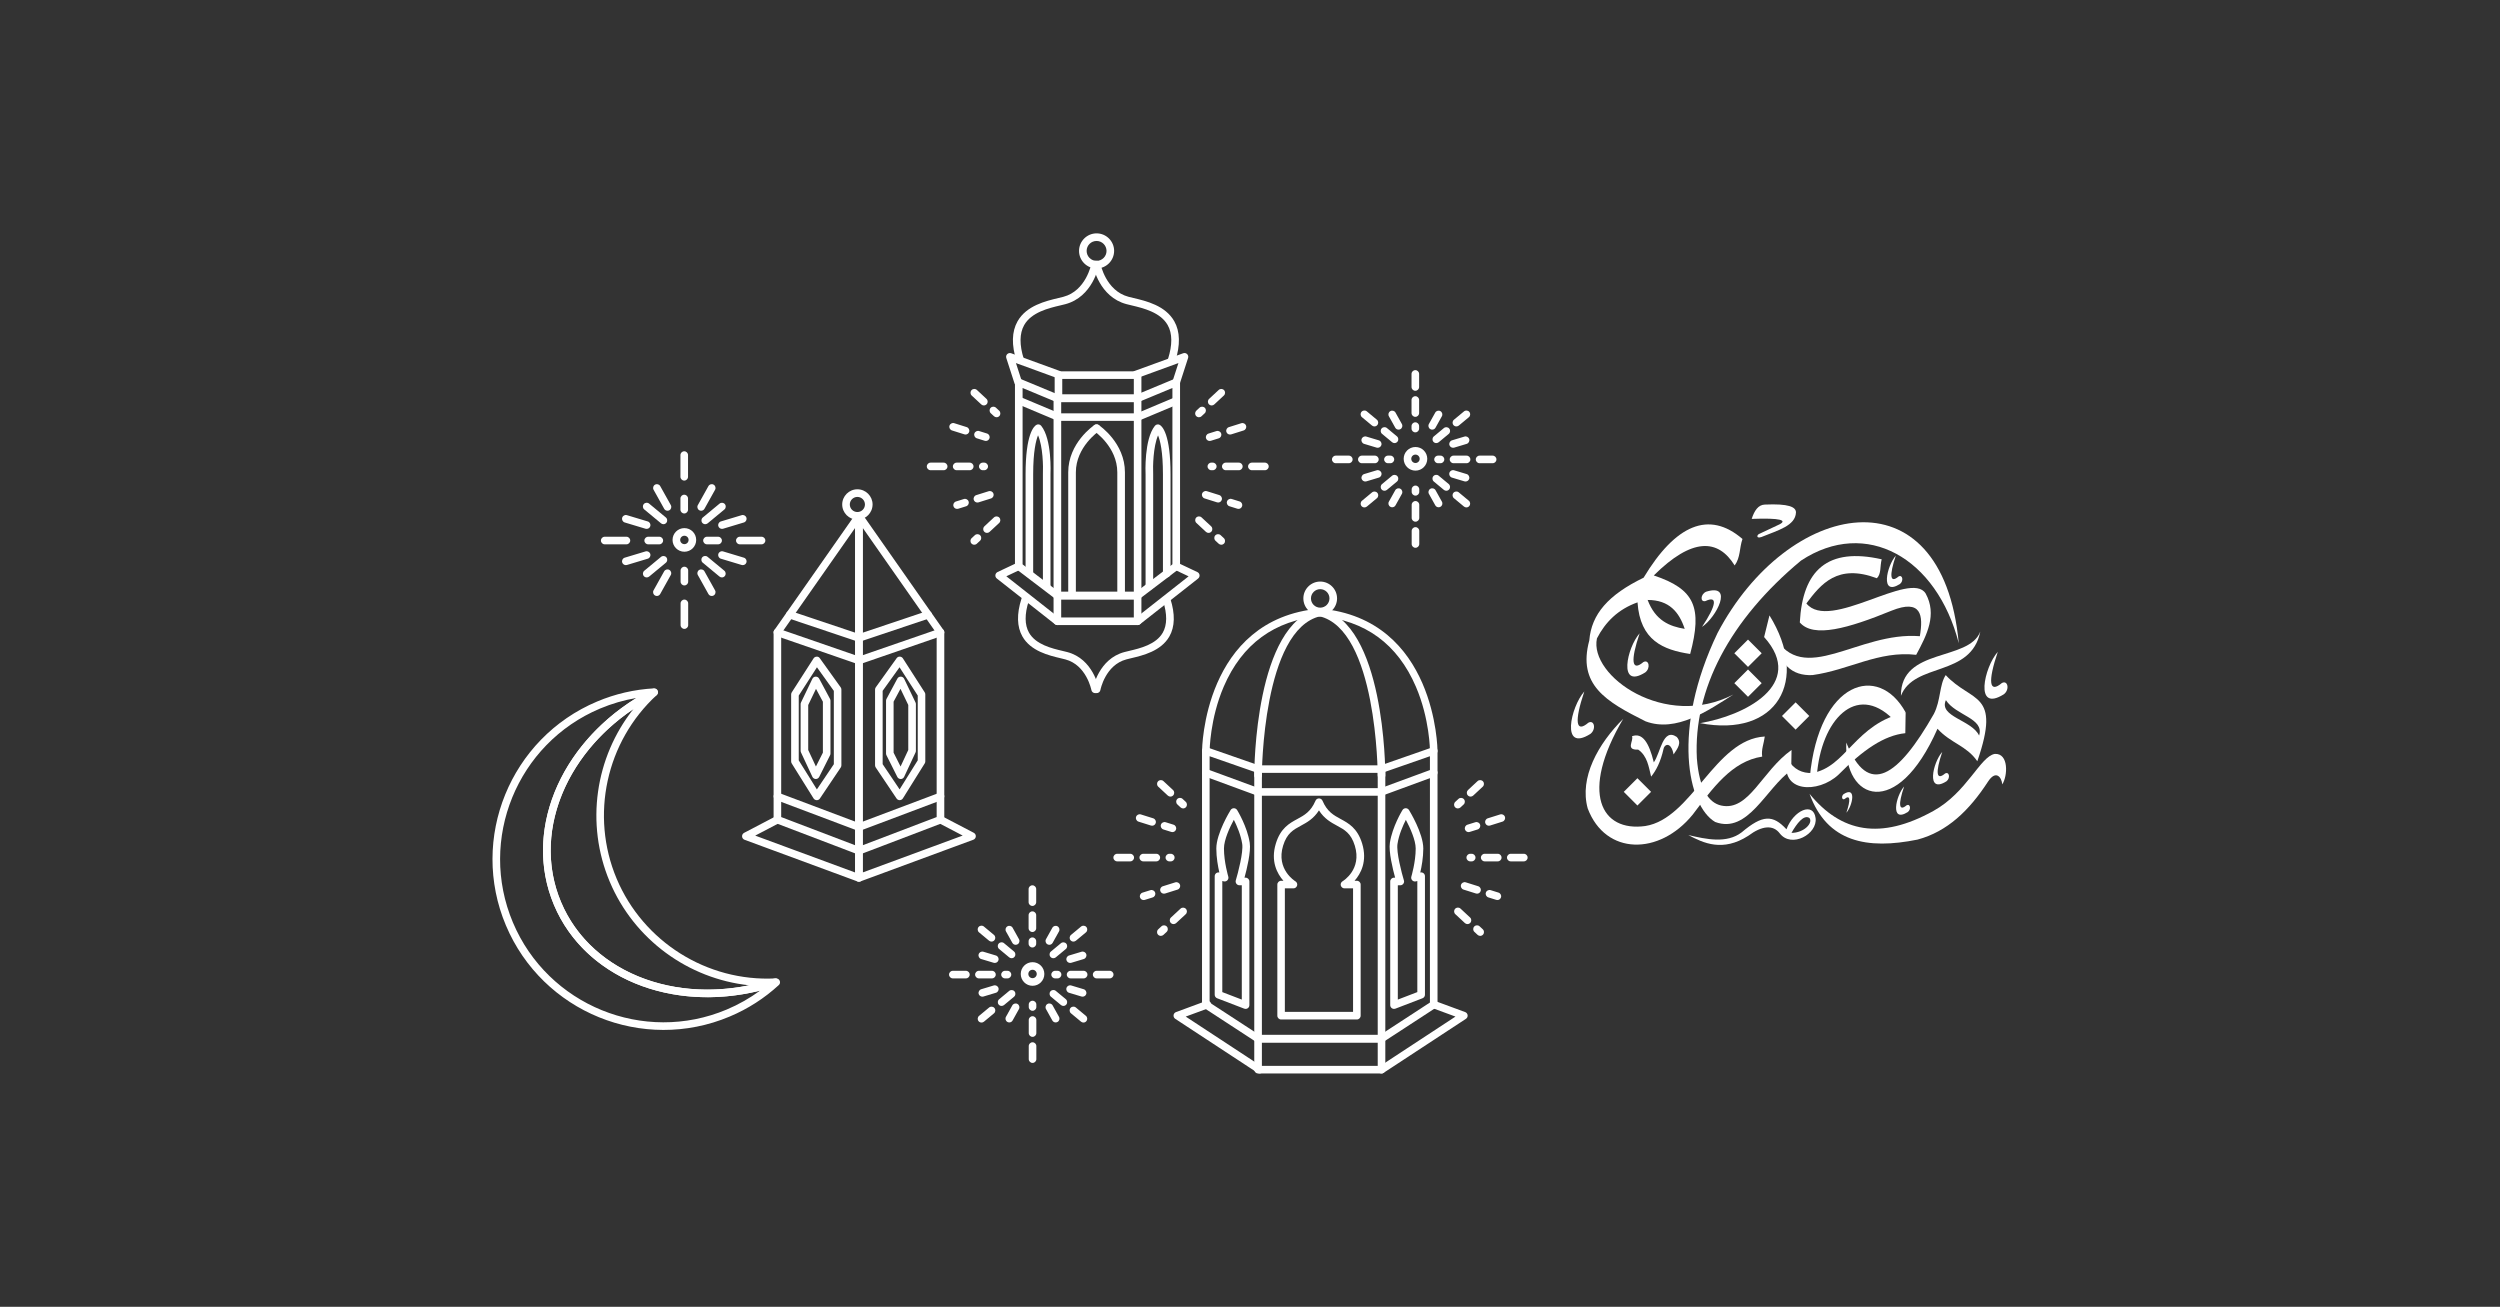 <?xml version="1.0" encoding="utf-8"?>
<!-- Generator: Adobe Illustrator 28.0.0, SVG Export Plug-In . SVG Version: 6.00 Build 0)  -->
<svg version="1.1" id="Layer_1" xmlns="http://www.w3.org/2000/svg" xmlns:xlink="http://www.w3.org/1999/xlink" x="0px" y="0px"
	 viewBox="0 0 678.13 354.48" style="enable-background:new 0 0 678.13 354.48;" xml:space="preserve">
<rect x="0" y="0" width="678.13" height="354.48" fill="#333333" stroke="none"/>
<style type="text/css">
	.st0{display:none;fill:#51B748;}
	.st1{fill-rule:evenodd;clip-rule:evenodd;fill:#FFFFFF;}
	.st2{fill:#FFFFFF;}
</style>
<rect x="382.63" y="-490.64" class="st0" width="342.72" height="472.47"/>
<g>
	<g>
		<g>
			<path class="st1" d="M543.12,212.76c1.49-2.28,1.8-8.49-2.04-8.26c-3.98,0.72-7.49,10.42-16.66,15.48
				c-14.34,7.93-25.01,5.84-33.58-4.66c4.75,13.14,15.6,15.2,29.3,12.42c8.07-2.16,14-7.87,19.09-15.69
				C541.35,208.77,542.94,210.75,543.12,212.76L543.12,212.76z"/>
		</g>
		<g>
			<path class="st1" d="M527.78,183.12c7.03,7.61,15.14,4.35,8.57,23.37c-2.92-4.26-7.22-4.87-10.8-8.82
				c-11.02,25.02-25.43,19.34-24.74,3.75c5.9,15,14.07,9.27,23.76-7.77C526.45,190.01,526.05,185.69,527.78,183.12L527.78,183.12z
				 M527.83,189.91c2.64,4.17,10.51,4.91,9,9.61C534.92,195.3,525.78,194.43,527.83,189.91L527.83,189.91z"/>
		</g>
		<g>
			<path class="st1" d="M516.82,198.88c0.03-1.88,0.06-3.76,0.09-5.64c-13.84,3.03-16.01,14.92-25.43,16.45
				c-2.54,0.04-4.89-0.83-6.67-3.89c-2.16,9.26,8.36,9.54,13.91,4.31C505.42,203.32,511.12,199.47,516.82,198.88L516.82,198.88z"/>
		</g>
		<g>
			<path class="st1" d="M516.91,193.24c-7.36-13.43-23.51-8.59-25.99,17.53c0.75,0.02,1.13-0.3,1.89-0.28
				c1.14-15.26,10.68-25.28,20.57-15.52C514.67,194.34,515.62,193.87,516.91,193.24L516.91,193.24z"/>
		</g>
		<g>
			<path class="st1" d="M485.96,203.43c-0.03,1.83-0.06,3.67-0.09,5.5c-6.84,4.83-11.69,17.38-20.63,14.03
				c-7.43-4.34-11.92-25.09,0.65-51.26c18.93-36,60.98-44.91,65.43,2.78c-5.96-23.22-25.13-34.07-42.79-22.42
				c-19.39,16.13-29.21,35-28.25,53.65c0.64,8.24,3.17,12.03,6.59,12.79C474.44,220.16,477.88,209.14,485.96,203.43L485.96,203.43z"
				/>
		</g>
		<g>
			<path class="st1" d="M509.11,156.85c1.22-1.23,0.8-3.17,1.3-5.14c-14.68-3.31-21.45,2.92-22.21,17.13
				c3.7,4.32,13.21,1.58,24.87-3.19c8.13-3.26,8.66,1.22,7.69,6.92c-16.81-1.35-31.62,13.91-39.53-0.12
				c1.25,7.83,4.83,10.91,10.39,10.67c9.91-1.35,17.91-6.67,28.15-5.5c2.95-5.46,5.7-10.93,2.56-16.64
				c-4.07-6.46-26.1,10.48-32.35,2.7C493.93,158.43,498.4,152.84,509.11,156.85L509.11,156.85z"/>
		</g>
		<g>
			<path class="st1" d="M479.97,166.93c-0.48,1.96-0.96,3.92-1.45,5.87c11.57,12.89-5.51,21.42-17.39,23.35
				C482.08,200.17,490.89,184.56,479.97,166.93L479.97,166.93z"/>
		</g>
		<g>
			<path class="st1" d="M537.16,171.31c-2.52,12.51-17.93,8.23-21.53,17.43C515.53,175.56,534.08,179.5,537.16,171.31L537.16,171.31
				z"/>
		</g>
		<g>
			<path class="st1" d="M470.53,153.38c1.62-2.23,1.24-4.66,2.12-7.18c-9.08-7.84-18.18-3.85-26.82,10.5
				c-9.58,4.65-14.15,9.88-14.73,17.01c-3.27,12.08,4.57,16.61,15.26,21.95c8.34,3.14,17.07-2.96,23.83-7.28
				c-18.49,9.62-39.17-5.02-37.02-15.21c2.3-4.46,5.75-7.91,11.01-9.78c0.7,10.36,6.98,12.89,14.28,14
				c3.37-12.66,1.24-17.59-9.87-21.3C459,145.77,466.03,146.11,470.53,153.38L470.53,153.38z M446.92,162.74
				c5.87,0,8.55,3.3,10.06,7.84C452.85,169.9,449.06,168.36,446.92,162.74L446.92,162.74z"/>
		</g>
		<g>
			<path class="st1" d="M478.7,199.78c-0.23,1.82-1,3.59-0.7,5.45c-8.26,1.26-13.48,8.63-18.83,15.71
				c-9.07,11.17-23.68,11.12-28.5-1.65c-2.31-8.32,2.8-17.53,9.63-24.31c-11.86,20.09-5.99,30.74,5.98,29.08
				C459,222.06,465.13,200.53,478.7,199.78L478.7,199.78z"/>
		</g>
		<g>
			<polygon class="st1" points="487.06,190.51 490.77,194.21 487.06,197.92 483.36,194.21 487.06,190.51 			"/>
		</g>
		<g>
			<polygon class="st1" points="474.15,181.6 477.86,185.31 474.15,189.01 470.44,185.31 474.15,181.6 			"/>
		</g>
		<g>
			<polygon class="st1" points="474.15,173.49 477.86,177.2 474.15,180.9 470.44,177.2 474.15,173.49 			"/>
		</g>
		<g>
			<polygon class="st1" points="444.15,211.09 447.86,214.79 444.15,218.5 440.45,214.79 444.15,211.09 			"/>
		</g>
		<g>
			<path class="st1" d="M444.38,203.34c-3.63,0.15-1.14-2.42-1.7-3.63c2.82-1.07,4.61,1.7,5.92,7.08c1.83-2.56,2.43-9.45,6.2-6.91
				c1.49,1.58,0.23,3.17-0.84,4.76c-0.17-0.79-0.33-1.52-0.87-2.18c-0.78-0.86-1.68-0.24-1.86,0.71c-0.78,3.47-1.99,5.81-3.36,7.49
				C447.2,207.97,446.86,205.08,444.38,203.34L444.38,203.34L444.38,203.34z"/>
		</g>
		<g>
			<path class="st1" d="M430.84,196.04c1.63-0.9,2.2,1.79,0.55,3.04c-8.11,5.1-5.35-7.34-1.64-11.52
				C426.97,195.81,427.46,198.92,430.84,196.04L430.84,196.04L430.84,196.04z"/>
		</g>
		<g>
			<path class="st1" d="M543,185.28c1.63-0.9,2.2,1.79,0.55,3.04c-8.11,5.1-5.35-7.34-1.64-11.52
				C539.12,185.05,539.61,188.15,543,185.28L543,185.28L543,185.28z"/>
		</g>
		<g>
			<path class="st1" d="M475.15,140.75c0.73-2.26,1.79-3.81,3.52-3.88c6.54-0.3,8.5,0.65,8.49,2.14c-0.16,3.58-4.78,4.8-9.35,6.65
				c-1.53,0.53-1.3-0.64-0.49-0.9c1.81-0.85,3.61-1.7,5.42-2.55C484.7,141.16,483.22,140.45,475.15,140.75L475.15,140.75
				L475.15,140.75z"/>
		</g>
		<g>
			<path class="st1" d="M527.6,209.82c1.13-0.63,1.52,1.24,0.38,2.11c-5.61,3.53-3.71-5.08-1.14-7.97
				C524.92,209.65,525.26,211.8,527.6,209.82L527.6,209.82L527.6,209.82z"/>
		</g>
		<g>
			<path class="st1" d="M517.16,218.44c0.98-0.55,1.33,1.08,0.33,1.83c-4.89,3.07-3.23-4.43-0.99-6.94
				C514.82,218.29,515.12,220.17,517.16,218.44L517.16,218.44L517.16,218.44z"/>
		</g>
		<g>
			<path class="st1" d="M500.35,216.73c-0.72,0.4-0.97-0.79-0.24-1.34c3.57-2.24,2.36,3.23,0.72,5.07
				C502.05,216.83,501.84,215.47,500.35,216.73L500.35,216.73L500.35,216.73z"/>
		</g>
		<g>
			<path class="st1" d="M445.77,179.59c1.51-0.83,2.03,1.65,0.5,2.81c-7.48,4.7-4.94-6.77-1.51-10.62
				C442.19,179.37,442.64,182.24,445.77,179.59L445.77,179.59L445.77,179.59z"/>
		</g>
		<g>
			<path class="st1" d="M462.61,163.04c-1.5,0.37-1.37-1.9,0.22-2.55c7.57-2.34,2.71,7.01-1.16,9.56
				C465.66,164.06,465.93,161.47,462.61,163.04L462.61,163.04L462.61,163.04z"/>
		</g>
		<g>
			<path class="st1" d="M514.98,156.38c1.09-0.61,1.47,1.2,0.37,2.04c-5.43,3.41-3.58-4.91-1.1-7.71
				C512.39,156.22,512.71,158.31,514.98,156.38L514.98,156.38L514.98,156.38z"/>
		</g>
		<g>
			<path class="st1" d="M484.58,224.95c1.94-5.18,7.31-7.52,7.9-3.06c0.6,4.32-6.53,8.3-9.72,4.17c-1.78-2.36-4.79-2.16-8.55,0.66
				c-6.88,4.41-12.12,2-16.25-0.21c4.86,1.14,10.42,2.36,14.46-0.73C478.1,220.98,480.88,220.94,484.58,224.95L484.58,224.95z
				 M485.94,225.92c1.44-2.54,3.35-5.05,4.87-4.04C491.88,223.22,489.33,225.93,485.94,225.92L485.94,225.92z"/>
		</g>
	</g>
	<g>
		<path class="st2" d="M280.04,257.01c-0.57,0-1.03-0.46-1.03-1.03v-0.67c0-0.57,0.46-1.03,1.03-1.03c0.57,0,1.03,0.46,1.03,1.03
			v0.67C281.07,256.55,280.61,257.01,280.04,257.01z M280.04,252.81c-0.57,0-1.03-0.46-1.03-1.03v-3.54c0-0.57,0.46-1.03,1.03-1.03
			c0.57,0,1.03,0.46,1.03,1.03v3.54C281.07,252.35,280.61,252.81,280.04,252.81z M280.04,245.74c-0.57,0-1.03-0.46-1.03-1.03v-3.54
			c0-0.57,0.46-1.03,1.03-1.03c0.57,0,1.03,0.46,1.03,1.03v3.54C281.07,245.28,280.61,245.74,280.04,245.74z"/>
		<path class="st2" d="M273.28,265.39h-0.67c-0.57,0-1.03-0.46-1.03-1.03s0.46-1.03,1.03-1.03h0.67c0.57,0,1.03,0.46,1.03,1.03
			S273.85,265.39,273.28,265.39z M269.07,265.39h-3.54c-0.57,0-1.03-0.46-1.03-1.03s0.46-1.03,1.03-1.03h3.54
			c0.57,0,1.03,0.46,1.03,1.03S269.64,265.39,269.07,265.39z M262,265.39h-3.54c-0.57,0-1.03-0.46-1.03-1.03s0.46-1.03,1.03-1.03
			H262c0.57,0,1.03,0.46,1.03,1.03S262.57,265.39,262,265.39z"/>
		<path class="st2" d="M274.4,259.92c-0.23,0-0.47-0.08-0.66-0.24l-2.72-2.26c-0.44-0.36-0.5-1.01-0.14-1.45
			c0.37-0.44,1.02-0.5,1.45-0.14l2.72,2.26c0.44,0.36,0.5,1.01,0.14,1.45C274.99,259.8,274.69,259.92,274.4,259.92z M268.95,255.41
			c-0.23,0-0.47-0.08-0.66-0.24l-2.72-2.26c-0.44-0.36-0.5-1.01-0.14-1.45c0.36-0.44,1.02-0.5,1.45-0.14l2.72,2.26
			c0.44,0.36,0.5,1.01,0.14,1.45C269.54,255.28,269.25,255.41,268.95,255.41z"/>
		<path class="st2" d="M269.84,261.2c-0.1,0-0.2-0.01-0.3-0.04l-3.39-1.02c-0.54-0.16-0.85-0.74-0.69-1.29
			c0.16-0.54,0.73-0.85,1.29-0.69l3.39,1.02c0.54,0.16,0.85,0.74,0.69,1.29C270.7,260.91,270.29,261.2,269.84,261.2z"/>
		<path class="st2" d="M275.5,256.28c-0.36,0-0.71-0.19-0.9-0.53l-1.72-3.09c-0.28-0.5-0.1-1.13,0.4-1.4c0.49-0.28,1.13-0.1,1.4,0.4
			l1.72,3.09c0.28,0.5,0.1,1.13-0.4,1.4C275.84,256.23,275.67,256.28,275.5,256.28z"/>
		<path class="st2" d="M301.01,265.39h-3.54c-0.57,0-1.03-0.46-1.03-1.03s0.46-1.03,1.03-1.03h3.54c0.57,0,1.03,0.46,1.03,1.03
			S301.58,265.39,301.01,265.39z M293.94,265.39h-3.54c-0.57,0-1.03-0.46-1.03-1.03s0.46-1.03,1.03-1.03h3.54
			c0.57,0,1.03,0.46,1.03,1.03S294.51,265.39,293.94,265.39z M286.87,265.39h-0.67c-0.57,0-1.03-0.46-1.03-1.03s0.46-1.03,1.03-1.03
			h0.67c0.57,0,1.03,0.46,1.03,1.03S287.44,265.39,286.87,265.39z"/>
		<path class="st2" d="M285.72,259.92c-0.3,0-0.59-0.13-0.79-0.37c-0.36-0.44-0.3-1.09,0.14-1.45l2.72-2.26
			c0.44-0.36,1.09-0.3,1.45,0.14c0.36,0.44,0.3,1.09-0.14,1.45l-2.72,2.26C286.19,259.85,285.96,259.92,285.72,259.92z
			 M291.17,255.41c-0.3,0-0.59-0.13-0.79-0.37c-0.36-0.44-0.3-1.09,0.14-1.45l2.72-2.26c0.44-0.36,1.09-0.3,1.45,0.14
			c0.36,0.44,0.3,1.09-0.14,1.45l-2.72,2.26C291.63,255.33,291.4,255.41,291.17,255.41z"/>
		<path class="st2" d="M290.28,261.2c-0.44,0-0.85-0.29-0.99-0.73c-0.16-0.55,0.15-1.12,0.69-1.29l3.39-1.02
			c0.55-0.17,1.12,0.15,1.29,0.69c0.16,0.55-0.15,1.12-0.69,1.29l-3.39,1.02C290.48,261.19,290.38,261.2,290.28,261.2z"/>
		<path class="st2" d="M284.63,256.28c-0.17,0-0.34-0.04-0.5-0.13c-0.5-0.28-0.68-0.91-0.4-1.4l1.72-3.09
			c0.28-0.5,0.91-0.67,1.4-0.4c0.5,0.28,0.68,0.91,0.4,1.4l-1.72,3.09C285.34,256.09,284.99,256.28,284.63,256.28z"/>
		<path class="st2" d="M280.08,288.32c-0.57,0-1.03-0.46-1.03-1.03v-3.54c0-0.57,0.46-1.03,1.03-1.03s1.03,0.46,1.03,1.03v3.54
			C281.11,287.86,280.65,288.32,280.08,288.32z M280.08,281.25c-0.57,0-1.03-0.46-1.03-1.03v-3.54c0-0.57,0.46-1.03,1.03-1.03
			s1.03,0.46,1.03,1.03v3.54C281.11,280.79,280.65,281.25,280.08,281.25z M280.08,274.18c-0.57,0-1.03-0.46-1.03-1.03v-0.67
			c0-0.57,0.46-1.03,1.03-1.03s1.03,0.46,1.03,1.03v0.67C281.11,273.72,280.65,274.18,280.08,274.18z"/>
		<path class="st2" d="M293.89,277.37c-0.23,0-0.47-0.08-0.66-0.24l-2.72-2.26c-0.44-0.36-0.5-1.01-0.14-1.45
			c0.37-0.44,1.02-0.5,1.45-0.14l2.72,2.26c0.44,0.36,0.5,1.01,0.14,1.45C294.48,277.25,294.18,277.37,293.89,277.37z
			 M288.45,272.86c-0.23,0-0.47-0.08-0.66-0.24l-2.72-2.26c-0.44-0.36-0.5-1.01-0.14-1.45c0.37-0.44,1.02-0.5,1.45-0.14l2.72,2.26
			c0.44,0.36,0.5,1.01,0.14,1.45C289.04,272.73,288.74,272.86,288.45,272.86z"/>
		<path class="st2" d="M293.66,270.35c-0.1,0-0.2-0.01-0.3-0.04l-3.39-1.02c-0.54-0.16-0.85-0.74-0.69-1.29
			c0.16-0.54,0.73-0.86,1.29-0.69l3.39,1.02c0.54,0.16,0.85,0.74,0.69,1.29C294.52,270.06,294.11,270.35,293.66,270.35z"/>
		<path class="st2" d="M286.35,277.34c-0.36,0-0.71-0.19-0.9-0.53l-1.72-3.09c-0.28-0.5-0.1-1.13,0.4-1.4
			c0.49-0.28,1.13-0.1,1.4,0.4l1.72,3.09c0.28,0.5,0.1,1.13-0.4,1.4C286.7,277.29,286.52,277.34,286.35,277.34z"/>
		<path class="st2" d="M266.23,277.37c-0.3,0-0.59-0.13-0.79-0.37c-0.36-0.44-0.3-1.09,0.14-1.45l2.72-2.26
			c0.44-0.36,1.09-0.3,1.45,0.14c0.36,0.44,0.3,1.09-0.14,1.45l-2.72,2.26C266.7,277.3,266.47,277.37,266.23,277.37z M271.68,272.86
			c-0.3,0-0.59-0.13-0.79-0.37c-0.36-0.44-0.3-1.09,0.14-1.45l2.72-2.26c0.44-0.36,1.09-0.3,1.45,0.14c0.36,0.44,0.3,1.09-0.14,1.45
			l-2.72,2.26C272.14,272.78,271.91,272.86,271.68,272.86z"/>
		<path class="st2" d="M266.46,270.35c-0.44,0-0.85-0.29-0.99-0.73c-0.16-0.55,0.15-1.12,0.69-1.29l3.39-1.02
			c0.55-0.17,1.12,0.15,1.29,0.69c0.16,0.55-0.15,1.12-0.69,1.29l-3.39,1.02C266.66,270.33,266.56,270.35,266.46,270.35z"/>
		<path class="st2" d="M273.77,277.34c-0.17,0-0.34-0.04-0.5-0.13c-0.5-0.28-0.68-0.91-0.4-1.4l1.72-3.09
			c0.28-0.5,0.91-0.67,1.4-0.4c0.5,0.28,0.68,0.91,0.4,1.4l-1.72,3.09C274.48,277.15,274.13,277.34,273.77,277.34z"/>
		<path class="st2" d="M280.08,267.4c-1.77,0-3.2-1.44-3.2-3.21c0-1.77,1.44-3.2,3.2-3.2s3.2,1.44,3.2,3.2
			C283.29,265.96,281.85,267.4,280.08,267.4z M280.08,263.05c-0.63,0-1.14,0.51-1.14,1.14c0,0.63,0.51,1.14,1.14,1.14
			s1.14-0.51,1.14-1.14C281.22,263.56,280.71,263.05,280.08,263.05z"/>
	</g>
	<g>
		<path class="st2" d="M197.93,275.74c-23.56,9.92-50.79-1.18-60.71-24.74s1.18-50.79,24.74-60.71c4.93-2.08,10.13-3.28,15.45-3.57
			c0.43-0.02,0.84,0.23,1.01,0.63c0.17,0.4,0.07,0.86-0.25,1.16c-0.07,0.06-0.21,0.18-0.29,0.22
			c-23.07,11.89-34.11,35.94-25.69,55.94c8.4,19.95,33.26,28.88,57.84,20.77c0.09-0.03,0.18-0.05,0.27-0.05
			c0.01,0,0.13-0.01,0.14-0.01c0.43-0.02,0.88,0.23,1.05,0.63c0.17,0.4,0.11,0.86-0.21,1.16
			C207.35,270.79,202.86,273.67,197.93,275.74z M162.76,192.2c-22.51,9.48-33.11,35.5-23.64,58c9.48,22.51,35.5,33.11,58,23.64
			c3.23-1.36,6.26-3.08,9.05-5.13c-24.1,6.01-47.6-3.5-55.9-23.23c-8.3-19.71,1.29-43.11,22.37-56.16
			C169.26,189.9,165.95,190.86,162.76,192.2z"/>
		<path class="st2" d="M210.74,267.38c-0.03,0.01-0.05,0.02-0.08,0.03c-25.61,8.45-51.57-0.98-60.39-21.93
			c-8.84-21,2.62-46.19,26.65-58.58c0.44-0.22,1.02-0.1,1.32,0.33c0.3,0.42,0.23,1-0.15,1.35c-13.69,12.61-18.04,32.61-10.82,49.77
			c7.2,17.1,24.48,27.97,43.01,27.05c0.52-0.03,0.97,0.33,1.06,0.84C211.45,266.73,211.19,267.2,210.74,267.38z M171.82,192.32
			c-18.88,12.7-27.29,34.21-19.64,52.37c7.63,18.12,28.84,27.14,51.08,22.58c-16.58-1.76-31.28-12.44-37.87-28.11
			C158.76,223.42,161.43,205.41,171.82,192.32z"/>
	</g>
	<g>
		<path class="st2" d="M232.99,231.8c-0.21,0-0.41-0.06-0.58-0.18c-0.28-0.19-0.45-0.51-0.45-0.85v-90.84
			c0-0.45,0.29-0.85,0.72-0.98c0.42-0.13,0.9,0.02,1.15,0.39l22.12,31.6c0.12,0.17,0.19,0.38,0.19,0.59v50.82
			c0,0.43-0.26,0.81-0.66,0.96l-22.12,8.43C233.24,231.78,233.11,231.8,232.99,231.8z M234.02,143.2v86.07l20.05-7.64v-49.78
			L234.02,143.2z"/>
		<path class="st2" d="M232.99,180.19c-0.43,0-0.83-0.27-0.97-0.69c-0.19-0.54,0.1-1.13,0.64-1.31l22.12-7.64
			c0.54-0.18,1.13,0.1,1.31,0.64c0.19,0.54-0.1,1.13-0.64,1.31l-22.12,7.64C233.21,180.18,233.1,180.19,232.99,180.19z"/>
		<path class="st2" d="M244.05,217.05c-0.34,0-0.66-0.17-0.86-0.46l-5.66-8.43c-0.11-0.17-0.17-0.37-0.17-0.58v-20.54
			c0-0.22,0.07-0.43,0.19-0.6l5.66-7.9c0.2-0.28,0.52-0.45,0.86-0.43c0.34,0.01,0.66,0.19,0.84,0.47l5.92,9.22
			c0.11,0.17,0.16,0.36,0.16,0.56v18.17c0,0.19-0.05,0.38-0.16,0.55l-5.92,9.48c-0.19,0.3-0.51,0.48-0.86,0.48
			C244.06,217.05,244.05,217.05,244.05,217.05z M239.42,207.28l4.6,6.84l4.92-7.88v-17.57L244,181l-4.58,6.39V207.28z"/>
		<path class="st2" d="M244.32,211.31c-0.39,0-0.75-0.22-0.92-0.57l-2.95-5.88c-0.07-0.14-0.11-0.3-0.11-0.46v-14.32
			c0-0.17,0.04-0.34,0.12-0.49l2.95-5.51c0.18-0.34,0.5-0.54,0.93-0.54c0.39,0.01,0.74,0.23,0.91,0.58l3.09,6.43
			c0.07,0.14,0.1,0.29,0.1,0.45v12.67c0,0.15-0.03,0.3-0.1,0.44l-3.09,6.61c-0.17,0.36-0.52,0.59-0.92,0.6
			C244.32,211.31,244.32,211.31,244.32,211.31z M242.39,204.16l1.89,3.76l2.09-4.48v-12.21l-2.11-4.39l-1.87,3.49V204.16z"/>
		<path class="st2" d="M221.56,217.05c-0.01,0-0.01,0-0.02,0c-0.35-0.01-0.67-0.19-0.86-0.48l-5.92-9.48
			c-0.1-0.16-0.16-0.35-0.16-0.55v-18.17c0-0.2,0.06-0.39,0.16-0.56l5.92-9.22c0.19-0.29,0.5-0.46,0.84-0.47
			c0.39-0.03,0.67,0.15,0.86,0.43l5.66,7.9c0.13,0.17,0.19,0.39,0.19,0.6v20.54c0,0.2-0.06,0.41-0.17,0.58l-5.66,8.43
			C222.22,216.88,221.9,217.05,221.56,217.05z M216.66,206.25l4.92,7.88l4.6-6.84v-19.89L221.6,181l-4.94,7.68V206.25z"/>
		<path class="st2" d="M221.29,211.31c0,0-0.01,0-0.01,0c-0.39-0.01-0.75-0.24-0.92-0.6l-3.09-6.61c-0.06-0.14-0.1-0.29-0.1-0.44
			V191c0-0.15,0.03-0.31,0.1-0.45l3.09-6.43c0.17-0.35,0.52-0.58,0.91-0.58c0.01,0,0.02,0,0.02,0c0.38,0,0.73,0.21,0.91,0.54
			l2.95,5.51c0.08,0.15,0.12,0.32,0.12,0.49v14.32c0,0.16-0.04,0.32-0.11,0.46l-2.95,5.88
			C222.03,211.09,221.68,211.31,221.29,211.31z M219.23,203.44l2.09,4.48l1.89-3.76v-13.82l-1.87-3.49l-2.11,4.39V203.44z"/>
		<path class="st2" d="M232.99,239.17c-0.21,0-0.41-0.06-0.59-0.19c-0.28-0.19-0.44-0.51-0.44-0.85v-7.37
			c0-0.57,0.46-1.03,1.03-1.03s1.03,0.46,1.03,1.03v5.89l27.11-10l-6.5-3.4c-0.51-0.26-0.7-0.89-0.44-1.39
			c0.26-0.5,0.89-0.7,1.39-0.44l8.56,4.48c0.36,0.19,0.58,0.57,0.55,0.98c-0.03,0.41-0.29,0.76-0.67,0.9l-30.67,11.32
			C233.23,239.15,233.11,239.17,232.99,239.17z"/>
		<path class="st2" d="M232.99,231.8c-0.12,0-0.25-0.02-0.37-0.07l-22.12-8.43c-0.4-0.15-0.66-0.54-0.66-0.96v-50.82
			c0-0.21,0.07-0.42,0.19-0.59l22.12-31.6c0.26-0.37,0.73-0.53,1.15-0.39c0.43,0.14,0.72,0.53,0.72,0.98v90.84
			c0,0.34-0.17,0.66-0.45,0.85C233.4,231.74,233.19,231.8,232.99,231.8z M211.9,221.63l20.05,7.64V143.2l-20.05,28.65V221.63z"/>
		<path class="st2" d="M232.99,180.19c-0.11,0-0.23-0.02-0.34-0.06l-22.12-7.64c-0.54-0.19-0.82-0.77-0.64-1.31
			c0.19-0.54,0.78-0.82,1.31-0.64l22.12,7.64c0.54,0.19,0.82,0.77,0.64,1.31C233.81,179.93,233.41,180.19,232.99,180.19z"/>
		<path class="st2" d="M232.99,239.17c-0.12,0-0.24-0.02-0.36-0.06l-30.67-11.32c-0.38-0.14-0.65-0.49-0.67-0.9
			c-0.03-0.41,0.19-0.79,0.55-0.98l8.56-4.48c0.5-0.26,1.13-0.07,1.39,0.44c0.26,0.5,0.07,1.13-0.44,1.39l-6.5,3.4l27.1,10v-5.89
			c0-0.57,0.46-1.03,1.03-1.03s1.03,0.46,1.03,1.03v7.37c0,0.34-0.16,0.65-0.44,0.85C233.4,239.11,233.19,239.17,232.99,239.17z"/>
		<path class="st2" d="M232.99,225.39c-0.42,0-0.81-0.25-0.96-0.67c-0.2-0.53,0.07-1.13,0.6-1.33l22.12-8.33
			c0.53-0.21,1.13,0.07,1.33,0.6c0.2,0.53-0.07,1.13-0.6,1.33l-22.12,8.33C233.23,225.37,233.11,225.39,232.99,225.39z"/>
		<path class="st2" d="M232.99,225.39c-0.12,0-0.24-0.02-0.36-0.07l-22.12-8.33c-0.53-0.2-0.8-0.8-0.6-1.33
			c0.2-0.53,0.8-0.81,1.33-0.6l22.12,8.33c0.53,0.2,0.8,0.8,0.6,1.33C233.8,225.13,233.4,225.39,232.99,225.39z"/>
		<path class="st2" d="M232.99,174.08c-0.43,0-0.83-0.27-0.98-0.7c-0.18-0.54,0.11-1.12,0.65-1.31l18.77-6.3
			c0.54-0.18,1.13,0.11,1.31,0.65c0.18,0.54-0.11,1.12-0.65,1.31l-18.77,6.3C233.21,174.06,233.09,174.08,232.99,174.08z"/>
		<path class="st2" d="M232.99,174.08c-0.11,0-0.22-0.02-0.33-0.05l-18.77-6.3c-0.54-0.18-0.83-0.77-0.65-1.31
			c0.18-0.54,0.77-0.83,1.31-0.65l18.77,6.3c0.54,0.18,0.83,0.77,0.65,1.31C233.82,173.81,233.42,174.08,232.99,174.08z"/>
		<path class="st2" d="M232.57,140.96c-2.27,0-4.12-1.85-4.12-4.12c0-2.27,1.85-4.12,4.12-4.12c2.27,0,4.12,1.85,4.12,4.12
			C236.68,139.12,234.84,140.96,232.57,140.96z M232.57,134.79c-1.13,0-2.06,0.92-2.06,2.05s0.92,2.05,2.06,2.05
			c1.13,0,2.05-0.92,2.05-2.05S233.7,134.79,232.57,134.79z"/>
	</g>
	<g>
		<g>
			<path class="st2" d="M374.74,282.77h-33.49c-0.57,0-1.03-0.46-1.03-1.03v-73.12c0-0.57,0.46-1.03,1.03-1.03h33.49
				c0.57,0,1.03,0.46,1.03,1.03v73.12C375.77,282.31,375.31,282.77,374.74,282.77z M342.29,280.71h31.42v-71.06h-31.42V280.71z"/>
			<path class="st2" d="M374.74,282.77c-0.34,0-0.67-0.16-0.87-0.47c-0.31-0.48-0.18-1.12,0.3-1.43l13.7-8.93v-66.81l-12.8,4.46
				c-0.54,0.19-1.13-0.1-1.31-0.63c-0.19-0.54,0.1-1.13,0.63-1.31l14.17-4.94c0.32-0.11,0.67-0.06,0.94,0.13
				c0.27,0.19,0.43,0.51,0.43,0.84v68.82c0,0.35-0.18,0.67-0.47,0.86l-14.17,9.24C375.13,282.72,374.94,282.77,374.74,282.77z"/>
			<path class="st2" d="M341.25,282.77c-0.19,0-0.39-0.05-0.56-0.17l-14.17-9.24c-0.29-0.19-0.47-0.52-0.47-0.86v-68.82
				c0-0.33,0.16-0.65,0.43-0.84c0.27-0.19,0.62-0.24,0.94-0.13l14.17,4.94c0.54,0.19,0.82,0.78,0.63,1.31
				c-0.19,0.54-0.77,0.82-1.31,0.63l-12.8-4.46v66.81l13.7,8.93c0.48,0.31,0.61,0.95,0.3,1.43
				C341.92,282.6,341.59,282.77,341.25,282.77z"/>
			<path class="st2" d="M374.74,291.18h-33.49c-0.57,0-1.03-0.46-1.03-1.03v-8.4c0-0.57,0.46-1.03,1.03-1.03h33.49
				c0.57,0,1.03,0.46,1.03,1.03v8.4C375.77,290.72,375.31,291.18,374.74,291.18z M342.29,289.12h31.42v-6.33h-31.42V289.12z"/>
			<path class="st2" d="M374.74,291.18c-0.34,0-0.67-0.16-0.86-0.47c-0.31-0.48-0.18-1.12,0.3-1.43l20.62-13.53l-6.24-2.3
				c-0.53-0.2-0.81-0.79-0.61-1.32c0.2-0.53,0.79-0.8,1.32-0.61l8.16,3.01c0.36,0.13,0.62,0.46,0.67,0.85
				c0.04,0.39-0.13,0.77-0.46,0.98l-22.33,14.65C375.13,291.13,374.94,291.18,374.74,291.18z"/>
			<path class="st2" d="M341.68,291.18c-0.19,0-0.39-0.05-0.57-0.17l-22.32-14.65c-0.32-0.21-0.5-0.59-0.46-0.98
				c0.04-0.39,0.3-0.72,0.67-0.85l8.16-3.01c0.53-0.2,1.13,0.08,1.32,0.61c0.2,0.54-0.08,1.13-0.61,1.32l-6.24,2.3l20.61,13.53
				c0.48,0.31,0.61,0.95,0.3,1.43C342.35,291.02,342.02,291.18,341.68,291.18z"/>
			<path class="st2" d="M374.74,211.37c-0.57,0-1.03-0.46-1.03-1.03c0-0.4-0.19-39.68-15.94-43.21c-0.56-0.12-0.91-0.68-0.78-1.23
				c0.12-0.56,0.68-0.9,1.23-0.78c17.35,3.89,17.55,43.54,17.55,45.22C375.77,210.9,375.31,211.37,374.74,211.37z"/>
			<path class="st2" d="M341.25,211.37L341.25,211.37c-0.57,0-1.03-0.46-1.03-1.03c0-1.69,0.2-41.33,17.55-45.22
				c0.56-0.12,1.11,0.23,1.23,0.78c0.13,0.56-0.22,1.11-0.78,1.23c-15.75,3.53-15.94,42.81-15.94,43.21
				C342.29,210.9,341.82,211.37,341.25,211.37z"/>
			<path class="st2" d="M388.91,204.71c-0.57,0-1.03-0.46-1.03-1.03c0-0.09-0.05-8.65-3.81-17.4
				c-4.97-11.59-13.78-18.03-26.17-19.13c-0.57-0.05-0.99-0.55-0.94-1.12c0.05-0.57,0.56-0.99,1.12-0.94
				c31.49,2.8,31.85,38.23,31.85,38.59C389.94,204.25,389.48,204.71,388.91,204.71L388.91,204.71z"/>
			<path class="st2" d="M327.09,204.71L327.09,204.71c-0.57,0-1.03-0.46-1.03-1.03c0-0.36,0.36-35.79,31.85-38.59
				c0.56-0.05,1.07,0.37,1.12,0.94c0.05,0.57-0.37,1.07-0.94,1.12c-12.39,1.1-21.19,7.54-26.16,19.13
				c-3.75,8.75-3.81,17.32-3.81,17.4C328.12,204.25,327.65,204.71,327.09,204.71z"/>
			<path class="st2" d="M368.05,276.54h-20.54c-0.57,0-1.03-0.46-1.03-1.03v-35.57c0-0.57,0.46-1.03,1.03-1.03h0.62
				c-1.7-1.92-3.53-5.29-2.05-10.11c1.28-4.18,3.69-5.49,5.82-6.64c1.89-1.02,3.67-1.99,4.93-4.96c0.16-0.38,0.54-0.63,0.95-0.63
				c0.41,0,0.79,0.25,0.95,0.63c1.26,2.97,3.04,3.94,4.93,4.96c2.13,1.15,4.54,2.46,5.82,6.64c1.47,4.82-0.36,8.19-2.05,10.11h0.62
				c0.57,0,1.03,0.46,1.03,1.03v35.57C369.08,276.07,368.62,276.54,368.05,276.54z M348.55,274.47h18.47v-33.5h-2.32
				c-0.47,0-0.87-0.31-1-0.76s0.07-0.92,0.47-1.16c0.21-0.13,5.29-3.24,3.33-9.65c-1.03-3.38-2.79-4.33-4.83-5.43
				c-1.64-0.89-3.45-1.87-4.9-4.15c-1.45,2.28-3.26,3.26-4.9,4.15c-2.04,1.1-3.8,2.05-4.83,5.43c-1.97,6.45,3.28,9.62,3.33,9.65
				c0.4,0.24,0.6,0.71,0.47,1.16s-0.53,0.76-1,0.76h-2.32V274.47z"/>
			<path class="st2" d="M378.13,273.67c-0.21,0-0.41-0.06-0.58-0.18c-0.28-0.19-0.45-0.51-0.45-0.85V239.1
				c0-0.57,0.46-1.03,1.03-1.03h0.3c-0.64-2.34-1.79-7.04-1.42-9.47c0.67-4.38,3.31-8.7,3.42-8.88c0.19-0.3,0.52-0.49,0.88-0.49h0
				c0.36,0,0.69,0.19,0.88,0.49c0.16,0.26,3.88,6.31,3.88,10.45c0,2.45-0.45,4.92-0.82,6.5c0.31-0.07,0.63,0,0.88,0.19
				c0.25,0.2,0.39,0.49,0.39,0.81v32.15c0,0.43-0.26,0.81-0.66,0.96l-7.35,2.82C378.38,273.64,378.25,273.67,378.13,273.67z
				 M379.16,240.13v31.01l5.29-2.03v-30.13l-0.39,0.1c-0.36,0.09-0.74-0.02-0.99-0.29c-0.26-0.27-0.35-0.65-0.24-1.01
				c0.01-0.04,1.18-3.93,1.18-7.61c0-2.27-1.52-5.63-2.67-7.79c-0.79,1.56-1.9,4.08-2.27,6.54c-0.35,2.26,1.14,7.9,1.74,9.89
				c0.1,0.31,0.04,0.65-0.16,0.91c-0.19,0.26-0.5,0.42-0.83,0.42H379.16z"/>
			<path class="st2" d="M337.87,273.67c-0.12,0-0.25-0.02-0.37-0.07l-7.35-2.82c-0.4-0.15-0.66-0.54-0.66-0.96v-32.15
				c0-0.32,0.15-0.62,0.39-0.81c0.25-0.19,0.57-0.26,0.87-0.19c-0.36-1.58-0.82-4.05-0.82-6.5c0-4.14,3.72-10.19,3.88-10.45
				c0.19-0.3,0.52-0.49,0.88-0.49h0c0.36,0,0.69,0.19,0.88,0.49c0.11,0.18,2.75,4.5,3.42,8.88c0.37,2.43-0.78,7.12-1.42,9.47h0.3
				c0.57,0,1.03,0.46,1.03,1.03v33.54c0,0.34-0.17,0.66-0.45,0.85C338.28,273.61,338.08,273.67,337.87,273.67z M331.55,269.11
				l5.29,2.03v-31.01h-0.64c-0.33,0-0.63-0.15-0.83-0.42c-0.19-0.26-0.25-0.6-0.16-0.91c0.6-1.98,2.08-7.63,1.74-9.89
				c-0.38-2.46-1.48-4.97-2.27-6.54c-1.06,1.97-2.68,5.39-2.68,7.79c0,3.69,1.16,7.57,1.17,7.61c0.11,0.35,0.02,0.74-0.24,1.01
				c-0.25,0.27-0.63,0.38-0.99,0.29l-0.39-0.1V269.11z"/>
			<path class="st2" d="M374.74,215.84h-33.49c-0.57,0-1.03-0.46-1.03-1.03c0-0.57,0.46-1.03,1.03-1.03h33.49
				c0.57,0,1.03,0.46,1.03,1.03C375.77,215.37,375.31,215.84,374.74,215.84z"/>
			<path class="st2" d="M374.74,215.84c-0.42,0-0.81-0.26-0.97-0.68c-0.2-0.53,0.08-1.13,0.61-1.32l14.17-5.21
				c0.53-0.19,1.13,0.08,1.32,0.61c0.2,0.53-0.08,1.13-0.61,1.32l-14.17,5.21C374.98,215.82,374.86,215.84,374.74,215.84z"/>
			<path class="st2" d="M341.25,215.84c-0.12,0-0.24-0.02-0.36-0.06l-14.17-5.21c-0.54-0.2-0.81-0.79-0.61-1.32
				c0.2-0.54,0.79-0.8,1.32-0.61l14.17,5.21c0.54,0.2,0.81,0.79,0.61,1.32C342.07,215.58,341.67,215.84,341.25,215.84z"/>
			<path class="st2" d="M358.11,166.89c-2.52,0-4.57-2.05-4.57-4.57c0-2.52,2.05-4.57,4.57-4.57s4.57,2.05,4.57,4.57
				C362.68,164.84,360.63,166.89,358.11,166.89z M358.11,159.81c-1.38,0-2.51,1.13-2.51,2.51c0,1.38,1.13,2.51,2.51,2.51
				c1.38,0,2.51-1.13,2.51-2.51C360.62,160.93,359.49,159.81,358.11,159.81z"/>
		</g>
		<g>
			<path class="st2" d="M398.36,225.71c-0.44,0-0.84-0.28-0.98-0.72c-0.17-0.54,0.13-1.12,0.67-1.29l2.14-0.67
				c0.55-0.17,1.12,0.13,1.29,0.67c0.17,0.54-0.13,1.12-0.67,1.29l-2.14,0.67C398.56,225.69,398.46,225.71,398.36,225.71z
				 M403.87,223.98c-0.44,0-0.85-0.28-0.98-0.72c-0.17-0.54,0.13-1.12,0.67-1.29l3.37-1.06c0.55-0.17,1.12,0.13,1.29,0.67
				c0.17,0.54-0.13,1.12-0.67,1.29l-3.37,1.06C404.07,223.96,403.97,223.98,403.87,223.98z"/>
			<path class="st2" d="M395.45,219.29c-0.28,0-0.55-0.11-0.76-0.33c-0.39-0.42-0.36-1.07,0.06-1.46l0.86-0.8
				c0.42-0.39,1.07-0.36,1.46,0.06c0.39,0.42,0.36,1.07-0.06,1.46l-0.86,0.8C395.96,219.19,395.71,219.29,395.45,219.29z
				 M398.91,216.08c-0.28,0-0.55-0.11-0.76-0.33c-0.39-0.42-0.36-1.07,0.05-1.46l2.59-2.41c0.42-0.39,1.07-0.36,1.46,0.05
				c0.39,0.42,0.36,1.07-0.05,1.46l-2.59,2.41C399.41,215.99,399.16,216.08,398.91,216.08z"/>
			<path class="st2" d="M401.5,253.86c-0.25,0-0.5-0.09-0.7-0.28l-0.86-0.8c-0.42-0.39-0.44-1.04-0.05-1.46
				c0.39-0.42,1.04-0.44,1.46-0.05l0.86,0.8c0.42,0.39,0.44,1.04,0.05,1.46C402.05,253.75,401.78,253.86,401.5,253.86z
				 M398.05,250.66c-0.25,0-0.5-0.09-0.7-0.28l-2.59-2.41c-0.42-0.39-0.44-1.04-0.05-1.46c0.39-0.42,1.04-0.44,1.46-0.05l2.59,2.41
				c0.42,0.39,0.44,1.04,0.05,1.46C398.6,250.55,398.32,250.66,398.05,250.66z"/>
			<path class="st2" d="M406.17,244.14c-0.1,0-0.21-0.01-0.31-0.05l-2.14-0.67c-0.54-0.17-0.85-0.75-0.68-1.29
				c0.17-0.54,0.75-0.84,1.29-0.68l2.14,0.67c0.54,0.17,0.85,0.75,0.68,1.29C407.01,243.86,406.61,244.14,406.17,244.14z
				 M400.66,242.41c-0.1,0-0.21-0.01-0.31-0.05l-3.37-1.06c-0.54-0.17-0.85-0.75-0.68-1.29c0.17-0.54,0.75-0.85,1.29-0.68l3.37,1.06
				c0.54,0.17,0.85,0.75,0.68,1.29C401.5,242.13,401.09,242.41,400.66,242.41z"/>
			<path class="st2" d="M413.34,233.65h-3.54c-0.57,0-1.03-0.46-1.03-1.03c0-0.57,0.46-1.03,1.03-1.03h3.54
				c0.57,0,1.03,0.46,1.03,1.03C414.37,233.19,413.91,233.65,413.34,233.65z M406.27,233.65h-3.54c-0.57,0-1.03-0.46-1.03-1.03
				c0-0.57,0.46-1.03,1.03-1.03h3.54c0.57,0,1.03,0.46,1.03,1.03C407.3,233.19,406.84,233.65,406.27,233.65z M399.2,233.65h-0.39
				c-0.57,0-1.03-0.46-1.03-1.03c0-0.57,0.46-1.03,1.03-1.03h0.39c0.57,0,1.03,0.46,1.03,1.03
				C400.23,233.19,399.77,233.65,399.2,233.65z"/>
		</g>
		<g>
			<path class="st2" d="M318.02,225.71c-0.1,0-0.21-0.01-0.31-0.05l-2.14-0.67c-0.54-0.17-0.84-0.75-0.67-1.29
				c0.17-0.54,0.75-0.84,1.29-0.67l2.14,0.67c0.54,0.17,0.84,0.75,0.67,1.29C318.87,225.43,318.46,225.71,318.02,225.71z
				 M312.51,223.98c-0.1,0-0.21-0.01-0.31-0.05l-3.37-1.06c-0.54-0.17-0.84-0.75-0.67-1.29c0.17-0.54,0.75-0.84,1.29-0.67l3.37,1.06
				c0.54,0.17,0.84,0.75,0.67,1.29C313.36,223.7,312.95,223.98,312.51,223.98z"/>
			<path class="st2" d="M320.93,219.29c-0.25,0-0.5-0.09-0.7-0.28l-0.86-0.8c-0.42-0.39-0.44-1.04-0.06-1.46
				c0.39-0.42,1.04-0.44,1.46-0.06l0.86,0.8c0.42,0.39,0.44,1.04,0.06,1.46C321.48,219.18,321.2,219.29,320.93,219.29z
				 M317.47,216.08c-0.25,0-0.5-0.09-0.7-0.28l-2.59-2.41c-0.42-0.39-0.44-1.04-0.05-1.46c0.39-0.42,1.04-0.44,1.46-0.05l2.59,2.41
				c0.42,0.39,0.44,1.04,0.05,1.46C318.02,215.97,317.75,216.08,317.47,216.08z"/>
			<path class="st2" d="M314.88,253.86c-0.28,0-0.55-0.11-0.76-0.33c-0.39-0.42-0.36-1.07,0.06-1.46l0.86-0.8
				c0.42-0.39,1.07-0.36,1.46,0.06c0.39,0.42,0.36,1.07-0.06,1.46l-0.86,0.8C315.38,253.77,315.13,253.86,314.88,253.86z
				 M318.33,250.66c-0.28,0-0.55-0.11-0.76-0.33c-0.39-0.42-0.36-1.07,0.06-1.46l2.59-2.4c0.42-0.39,1.07-0.36,1.46,0.06
				c0.39,0.42,0.36,1.07-0.06,1.46l-2.59,2.4C318.84,250.57,318.59,250.66,318.33,250.66z"/>
			<path class="st2" d="M310.21,244.14c-0.44,0-0.85-0.28-0.98-0.72c-0.17-0.54,0.13-1.12,0.68-1.29l2.14-0.67
				c0.54-0.17,1.12,0.13,1.29,0.68c0.17,0.54-0.13,1.12-0.68,1.29l-2.14,0.67C310.42,244.13,310.31,244.14,310.21,244.14z
				 M315.72,242.41c-0.44,0-0.85-0.28-0.98-0.72c-0.17-0.54,0.13-1.12,0.68-1.29l3.37-1.06c0.54-0.17,1.12,0.13,1.29,0.68
				c0.17,0.54-0.13,1.12-0.68,1.29l-3.37,1.06C315.93,242.4,315.83,242.41,315.72,242.41z"/>
			<path class="st2" d="M317.58,233.65h-0.39c-0.57,0-1.03-0.46-1.03-1.03c0-0.57,0.46-1.03,1.03-1.03h0.39
				c0.57,0,1.03,0.46,1.03,1.03C318.61,233.19,318.15,233.65,317.58,233.65z M313.65,233.65h-3.54c-0.57,0-1.03-0.46-1.03-1.03
				c0-0.57,0.46-1.03,1.03-1.03h3.54c0.57,0,1.03,0.46,1.03,1.03C314.68,233.19,314.22,233.65,313.65,233.65z M306.58,233.65h-3.54
				c-0.57,0-1.03-0.46-1.03-1.03c0-0.57,0.46-1.03,1.03-1.03h3.54c0.57,0,1.03,0.46,1.03,1.03
				C307.61,233.19,307.15,233.65,306.58,233.65z"/>
		</g>
	</g>
	<g>
		<path class="st2" d="M308.58,162.59h-21.77c-0.57,0-1.03-0.46-1.03-1.03v-53.51c0-0.57,0.46-1.03,1.03-1.03h21.77
			c0.57,0,1.03,0.46,1.03,1.03v53.51C309.61,162.13,309.15,162.59,308.58,162.59z M287.85,160.52h19.7v-51.45h-19.7V160.52z"/>
		<path class="st2" d="M308.58,162.59c-0.31,0-0.62-0.14-0.82-0.41c-0.35-0.45-0.26-1.1,0.2-1.45l10.06-7.65v-47.84l-9.04,3.76
			c-0.52,0.22-1.13-0.03-1.35-0.56c-0.22-0.53,0.03-1.13,0.56-1.35l10.47-4.35c0.32-0.13,0.68-0.1,0.97,0.09
			c0.29,0.19,0.46,0.51,0.46,0.86v49.9c0,0.32-0.15,0.63-0.41,0.82l-10.47,7.96C309.02,162.52,308.8,162.59,308.58,162.59z"/>
		<path class="st2" d="M286.81,162.59c-0.22,0-0.44-0.07-0.62-0.21l-10.47-7.96c-0.26-0.19-0.41-0.5-0.41-0.82v-49.9
			c0-0.34,0.17-0.67,0.46-0.86c0.29-0.19,0.65-0.23,0.97-0.09l10.47,4.35c0.53,0.22,0.77,0.82,0.56,1.35
			c-0.22,0.53-0.83,0.77-1.35,0.56l-9.04-3.76v47.84l10.06,7.65c0.45,0.34,0.54,0.99,0.2,1.45
			C287.43,162.45,287.13,162.59,286.81,162.59z"/>
		<path class="st2" d="M308.58,169.55h-21.77c-0.57,0-1.03-0.46-1.03-1.03v-6.97c0-0.57,0.46-1.03,1.03-1.03h21.77
			c0.57,0,1.03,0.46,1.03,1.03v6.97C309.61,169.09,309.15,169.55,308.58,169.55z M287.85,167.49h19.7v-4.9h-19.7V167.49z"/>
		<path class="st2" d="M308.58,169.55c-0.31,0-0.61-0.14-0.81-0.39c-0.35-0.45-0.28-1.1,0.17-1.45l14.47-11.38l-3.8-1.8
			c-0.52-0.24-0.74-0.86-0.49-1.37c0.24-0.51,0.86-0.73,1.37-0.49l5.31,2.51c0.32,0.15,0.54,0.46,0.58,0.82
			c0.04,0.36-0.11,0.71-0.39,0.93l-15.78,12.41C309.03,169.48,308.81,169.55,308.58,169.55z"/>
		<path class="st2" d="M286.81,169.55c-0.22,0-0.45-0.07-0.64-0.22l-15.78-12.41c-0.28-0.22-0.43-0.57-0.39-0.93
			c0.04-0.35,0.26-0.66,0.58-0.82l5.31-2.51c0.51-0.25,1.13-0.02,1.37,0.49c0.24,0.52,0.02,1.13-0.49,1.37l-3.8,1.8l14.47,11.38
			c0.45,0.35,0.52,1,0.17,1.45C287.42,169.42,287.12,169.55,286.81,169.55z"/>
		<path class="st2" d="M304.1,162.09c-0.57,0-1.03-0.46-1.03-1.03v-32.94c0-6.89-6.14-11.08-6.2-11.12
			c-0.47-0.32-0.6-0.96-0.28-1.43c0.32-0.47,0.96-0.6,1.43-0.28c0.29,0.19,7.12,4.85,7.12,12.84v32.94
			C305.14,161.63,304.67,162.09,304.1,162.09z"/>
		<path class="st2" d="M290.79,162.09c-0.57,0-1.03-0.46-1.03-1.03v-32.94c0-7.98,6.83-12.64,7.12-12.84
			c0.47-0.32,1.11-0.19,1.43,0.28c0.32,0.47,0.19,1.11-0.28,1.43c-0.06,0.04-6.2,4.26-6.2,11.12v32.94
			C291.82,161.63,291.36,162.09,290.79,162.09z"/>
		<path class="st2" d="M311.77,160.01c-0.57,0-1.03-0.46-1.03-1.03v-30.33c-0.02-0.34-0.42-9.5,2.53-13.15
			c0.32-0.39,0.88-0.5,1.31-0.25c0.69,0.39,2.93,2.51,2.93,13.4v26.95c0,0.57-0.46,1.03-1.03,1.03c-0.57,0-1.03-0.46-1.03-1.03
			v-26.95c0-6.16-0.75-9.16-1.33-10.55c-1.32,3.07-1.42,8.42-1.32,10.51l0,30.38C312.8,159.55,312.34,160.01,311.77,160.01z"/>
		<path class="st2" d="M283.92,160.01c-0.57,0-1.03-0.46-1.03-1.03v-30.33c0.1-2.13,0.01-7.51-1.32-10.57
			c-0.56,1.37-1.32,4.37-1.32,10.57v26.95c0,0.57-0.46,1.03-1.03,1.03s-1.03-0.46-1.03-1.03v-26.95c0-10.88,2.24-13.01,2.93-13.4
			c0.44-0.25,0.99-0.15,1.31,0.25c2.95,3.66,2.54,12.82,2.52,13.2l0,30.28C284.95,159.55,284.49,160.01,283.92,160.01z"/>
		<path class="st2" d="M308.58,114.17c-0.4,0-0.79-0.24-0.95-0.63c-0.22-0.52,0.03-1.13,0.55-1.35l10.47-4.4
			c0.52-0.22,1.13,0.03,1.35,0.55c0.22,0.52-0.03,1.13-0.55,1.35l-10.47,4.4C308.85,114.14,308.72,114.17,308.58,114.17z"/>
		<path class="st2" d="M287.11,114.17c-0.13,0-0.27-0.03-0.4-0.08l-10.47-4.4c-0.52-0.22-0.77-0.83-0.55-1.35
			c0.22-0.53,0.83-0.77,1.35-0.55l10.47,4.4c0.52,0.22,0.77,0.83,0.55,1.35C287.89,113.93,287.51,114.17,287.11,114.17z"/>
		<path class="st2" d="M308.58,114.17h-21.77c-0.57,0-1.03-0.46-1.03-1.03c0-0.57,0.46-1.03,1.03-1.03h21.77
			c0.57,0,1.03,0.46,1.03,1.03C309.61,113.71,309.15,114.17,308.58,114.17z"/>
		<path class="st2" d="M297.48,188.01c-0.06,0-0.12-0.01-0.19-0.02c-0.56-0.1-0.93-0.64-0.83-1.2c0.06-0.33,1.56-8.07,8.55-9.92
			c0.39-0.1,0.83-0.21,1.3-0.32c2.9-0.68,7.27-1.72,9.1-4.95c1.19-2.1,1.22-4.99,0.08-8.57c-0.17-0.54,0.13-1.12,0.67-1.3
			c0.55-0.17,1.12,0.13,1.3,0.67c1.32,4.15,1.24,7.59-0.25,10.21c-2.27,4.01-7.18,5.17-10.42,5.94c-0.45,0.11-0.88,0.21-1.25,0.31
			c-5.74,1.52-7.04,8.23-7.05,8.3C298.4,187.67,297.96,188.01,297.48,188.01z"/>
		<path class="st2" d="M297.05,188.01c-0.49,0-0.92-0.35-1.01-0.84c-0.01-0.07-1.34-6.79-7.05-8.3c-0.37-0.1-0.8-0.2-1.25-0.31
			c-3.24-0.77-8.15-1.93-10.42-5.94c-1.48-2.62-1.57-6.06-0.25-10.21c0.17-0.54,0.75-0.84,1.3-0.67c0.54,0.17,0.84,0.75,0.67,1.3
			c-1.14,3.58-1.11,6.47,0.08,8.57c1.83,3.23,6.21,4.27,9.1,4.95c0.47,0.11,0.91,0.22,1.3,0.32c6.99,1.85,8.49,9.59,8.55,9.92
			c0.1,0.56-0.27,1.1-0.83,1.2C297.18,188.01,297.11,188.01,297.05,188.01z"/>
		<path class="st2" d="M276.73,98.74c-0.44,0-0.84-0.28-0.98-0.72c-1.41-4.42-1.32-8.07,0.26-10.86c2.41-4.26,7.64-5.5,11.09-6.32
			c0.49-0.12,0.94-0.22,1.34-0.33c6.15-1.62,7.57-8.85,7.59-8.93c0.1-0.56,0.64-0.93,1.2-0.82c0.56,0.1,0.93,0.64,0.83,1.2
			c-0.06,0.35-1.66,8.58-9.09,10.55c-0.42,0.11-0.89,0.22-1.39,0.34c-3.11,0.73-7.8,1.85-9.77,5.33c-1.28,2.27-1.31,5.37-0.09,9.22
			c0.17,0.54-0.13,1.12-0.67,1.3C276.94,98.73,276.84,98.74,276.73,98.74z"/>
		<path class="st2" d="M317.8,98.74c-0.1,0-0.21-0.02-0.31-0.05c-0.54-0.17-0.84-0.75-0.67-1.3c1.22-3.85,1.2-6.95-0.09-9.22
			c-1.97-3.48-6.67-4.59-9.77-5.33c-0.51-0.12-0.97-0.23-1.39-0.34c-7.43-1.96-9.02-10.2-9.09-10.55c-0.1-0.56,0.27-1.1,0.83-1.2
			c0.55-0.11,1.1,0.27,1.2,0.82c0.01,0.07,1.44,7.3,7.59,8.93c0.4,0.11,0.85,0.21,1.34,0.33c3.46,0.82,8.68,2.05,11.09,6.32
			c1.58,2.78,1.66,6.44,0.26,10.86C318.64,98.46,318.23,98.74,317.8,98.74z"/>
		<path class="st2" d="M319.05,104.72c-0.1,0-0.21-0.02-0.32-0.05c-0.54-0.18-0.84-0.76-0.66-1.3l1.58-4.89l-11.18,4.08
			c-0.53,0.19-1.13-0.08-1.32-0.62c-0.19-0.54,0.08-1.13,0.62-1.32l13.17-4.8c0.37-0.14,0.79-0.05,1.07,0.23
			c0.28,0.27,0.39,0.68,0.26,1.06l-2.23,6.9C319.89,104.45,319.49,104.72,319.05,104.72z"/>
		<path class="st2" d="M276.17,104.72c-0.44,0-0.84-0.28-0.98-0.71l-2.23-6.9c-0.12-0.38-0.02-0.79,0.26-1.06
			c0.28-0.27,0.7-0.36,1.07-0.23l13.17,4.8c0.54,0.2,0.81,0.79,0.62,1.32c-0.2,0.54-0.79,0.81-1.32,0.62l-11.18-4.08l1.58,4.89
			c0.18,0.54-0.12,1.12-0.66,1.3C276.39,104.71,276.28,104.72,276.17,104.72z"/>
		<path class="st2" d="M308.58,109.08h-21.47c-0.57,0-1.03-0.46-1.03-1.03v-6.29c0-0.57,0.46-1.03,1.03-1.03h21.47
			c0.57,0,1.03,0.46,1.03,1.03v6.29C309.61,108.62,309.15,109.08,308.58,109.08z M288.14,107.01h19.41v-4.23h-19.41V107.01z"/>
		<path class="st2" d="M297.45,72.82c-2.62,0-4.76-2.13-4.76-4.76c0-2.62,2.14-4.76,4.76-4.76c2.62,0,4.76,2.13,4.76,4.76
			C302.2,70.68,300.07,72.82,297.45,72.82z M297.45,65.36c-1.49,0-2.7,1.21-2.7,2.7c0,1.49,1.21,2.7,2.7,2.7
			c1.49,0,2.7-1.21,2.7-2.7C300.14,66.57,298.93,65.36,297.45,65.36z"/>
	</g>
	<g>
		<path class="st2" d="M267.42,119.61c-0.1,0-0.21-0.01-0.31-0.05l-2.14-0.67c-0.54-0.17-0.84-0.75-0.67-1.29
			c0.17-0.54,0.75-0.84,1.29-0.68l2.14,0.67c0.54,0.17,0.84,0.75,0.67,1.29C268.26,119.32,267.86,119.61,267.42,119.61z
			 M261.91,117.87c-0.1,0-0.21-0.01-0.31-0.05l-3.37-1.06c-0.54-0.17-0.85-0.75-0.68-1.29c0.17-0.54,0.75-0.85,1.29-0.68l3.37,1.06
			c0.54,0.17,0.85,0.75,0.68,1.29C262.75,117.59,262.34,117.87,261.91,117.87z"/>
		<path class="st2" d="M270.32,113.18c-0.25,0-0.5-0.09-0.7-0.28l-0.86-0.8c-0.42-0.39-0.44-1.04-0.06-1.46
			c0.39-0.42,1.04-0.44,1.46-0.05l0.86,0.8c0.42,0.39,0.44,1.04,0.06,1.46C270.87,113.07,270.6,113.18,270.32,113.18z
			 M266.87,109.98c-0.25,0-0.5-0.09-0.7-0.28l-2.59-2.41c-0.42-0.39-0.44-1.04-0.05-1.46c0.39-0.42,1.04-0.44,1.46-0.05l2.59,2.41
			c0.42,0.39,0.44,1.04,0.05,1.46C267.42,109.87,267.14,109.98,266.87,109.98z"/>
		<path class="st2" d="M264.27,147.76c-0.28,0-0.55-0.11-0.76-0.33c-0.39-0.42-0.36-1.07,0.06-1.46l0.86-0.8
			c0.42-0.39,1.07-0.36,1.46,0.05c0.39,0.42,0.36,1.07-0.06,1.46l-0.86,0.8C264.78,147.67,264.52,147.76,264.27,147.76z
			 M267.73,144.55c-0.28,0-0.55-0.11-0.76-0.33c-0.39-0.42-0.36-1.07,0.05-1.46l2.59-2.41c0.42-0.39,1.07-0.36,1.46,0.05
			c0.39,0.42,0.36,1.07-0.05,1.46l-2.59,2.41C268.23,144.46,267.98,144.55,267.73,144.55z"/>
		<path class="st2" d="M259.61,138.04c-0.44,0-0.85-0.28-0.98-0.72c-0.17-0.54,0.13-1.12,0.68-1.29l2.14-0.67
			c0.54-0.17,1.12,0.13,1.29,0.68c0.17,0.54-0.13,1.12-0.68,1.29l-2.14,0.67C259.81,138.02,259.71,138.04,259.61,138.04z
			 M265.12,136.31c-0.44,0-0.85-0.28-0.98-0.72c-0.17-0.54,0.13-1.12,0.68-1.29l3.37-1.06c0.54-0.17,1.12,0.13,1.29,0.68
			c0.17,0.54-0.13,1.12-0.68,1.29l-3.37,1.06C265.32,136.29,265.22,136.31,265.12,136.31z"/>
		<path class="st2" d="M266.97,127.55h-0.39c-0.57,0-1.03-0.46-1.03-1.03s0.46-1.03,1.03-1.03h0.39c0.57,0,1.03,0.46,1.03,1.03
			S267.54,127.55,266.97,127.55z M263.04,127.55h-3.54c-0.57,0-1.03-0.46-1.03-1.03s0.46-1.03,1.03-1.03h3.54
			c0.57,0,1.03,0.46,1.03,1.03S263.61,127.55,263.04,127.55z M255.97,127.55h-3.54c-0.57,0-1.03-0.46-1.03-1.03s0.46-1.03,1.03-1.03
			h3.54c0.57,0,1.03,0.46,1.03,1.03S256.54,127.55,255.97,127.55z"/>
	</g>
	<g>
		<path class="st2" d="M328.12,119.61c-0.44,0-0.85-0.28-0.98-0.72c-0.17-0.54,0.13-1.12,0.68-1.29l2.14-0.67
			c0.54-0.17,1.12,0.13,1.29,0.68s-0.13,1.12-0.68,1.29l-2.14,0.67C328.33,119.59,328.23,119.61,328.12,119.61z M333.64,117.87
			c-0.44,0-0.85-0.28-0.98-0.72c-0.17-0.54,0.13-1.12,0.68-1.29l3.37-1.06c0.54-0.17,1.12,0.13,1.29,0.68
			c0.17,0.54-0.13,1.12-0.68,1.29l-3.37,1.06C333.84,117.86,333.74,117.87,333.64,117.87z"/>
		<path class="st2" d="M325.22,113.18c-0.28,0-0.55-0.11-0.76-0.33c-0.39-0.42-0.36-1.07,0.05-1.46l0.86-0.8
			c0.42-0.39,1.07-0.36,1.46,0.05c0.39,0.42,0.36,1.07-0.05,1.46l-0.86,0.8C325.73,113.09,325.47,113.18,325.22,113.18z
			 M328.68,109.98c-0.28,0-0.55-0.11-0.76-0.33c-0.39-0.42-0.36-1.07,0.06-1.46l2.59-2.41c0.42-0.39,1.07-0.36,1.46,0.05
			c0.39,0.42,0.36,1.07-0.06,1.46l-2.59,2.41C329.18,109.89,328.93,109.98,328.68,109.98z"/>
		<path class="st2" d="M331.27,147.76c-0.25,0-0.5-0.09-0.7-0.28l-0.86-0.8c-0.42-0.39-0.44-1.04-0.06-1.46
			c0.39-0.42,1.04-0.44,1.46-0.05l0.86,0.8c0.42,0.39,0.44,1.04,0.06,1.46C331.82,147.65,331.55,147.76,331.27,147.76z
			 M327.82,144.55c-0.25,0-0.5-0.09-0.7-0.28l-2.59-2.41c-0.42-0.39-0.44-1.04-0.06-1.46c0.39-0.42,1.04-0.44,1.46-0.05l2.59,2.41
			c0.42,0.39,0.44,1.04,0.06,1.46C328.37,144.44,328.09,144.55,327.82,144.55z"/>
		<path class="st2" d="M335.94,138.04c-0.1,0-0.21-0.01-0.31-0.05l-2.14-0.67c-0.54-0.17-0.84-0.75-0.67-1.29
			c0.17-0.54,0.74-0.85,1.29-0.68l2.14,0.67c0.54,0.17,0.84,0.75,0.67,1.29C336.78,137.76,336.38,138.04,335.94,138.04z
			 M330.43,136.31c-0.1,0-0.21-0.01-0.31-0.05l-3.37-1.06c-0.54-0.17-0.85-0.75-0.68-1.29c0.17-0.54,0.75-0.84,1.29-0.68l3.37,1.06
			c0.54,0.17,0.85,0.75,0.68,1.29C331.27,136.03,330.86,136.31,330.43,136.31z"/>
		<path class="st2" d="M343.11,127.55h-3.54c-0.57,0-1.03-0.46-1.03-1.03s0.46-1.03,1.03-1.03h3.54c0.57,0,1.03,0.46,1.03,1.03
			S343.68,127.55,343.11,127.55z M336.04,127.55h-3.54c-0.57,0-1.03-0.46-1.03-1.03s0.46-1.03,1.03-1.03h3.54
			c0.57,0,1.03,0.46,1.03,1.03S336.61,127.55,336.04,127.55z M328.97,127.55h-0.39c-0.57,0-1.03-0.46-1.03-1.03s0.46-1.03,1.03-1.03
			h0.39c0.57,0,1.03,0.46,1.03,1.03S329.53,127.55,328.97,127.55z"/>
	</g>
	<g>
		<path class="st2" d="M185.6,139.28c-0.57,0-1.03-0.46-1.03-1.03v-3.03c0-0.57,0.46-1.03,1.03-1.03c0.57,0,1.03,0.46,1.03,1.03
			v3.03C186.63,138.82,186.17,139.28,185.6,139.28z M185.6,130.36c-0.57,0-1.03-0.46-1.03-1.03v-5.89c0-0.57,0.46-1.03,1.03-1.03
			c0.57,0,1.03,0.46,1.03,1.03v5.89C186.63,129.9,186.17,130.36,185.6,130.36z"/>
		<path class="st2" d="M178.84,147.65h-3.02c-0.57,0-1.03-0.46-1.03-1.03c0-0.57,0.46-1.03,1.03-1.03h3.02
			c0.57,0,1.03,0.46,1.03,1.03C179.87,147.19,179.41,147.65,178.84,147.65z M169.92,147.65h-5.89c-0.57,0-1.03-0.46-1.03-1.03
			c0-0.57,0.46-1.03,1.03-1.03h5.89c0.57,0,1.03,0.46,1.03,1.03C170.95,147.19,170.49,147.65,169.92,147.65z"/>
		<path class="st2" d="M179.96,142.19c-0.23,0-0.47-0.08-0.66-0.24l-4.54-3.76c-0.44-0.36-0.5-1.01-0.14-1.45
			c0.37-0.44,1.02-0.5,1.45-0.14l4.54,3.76c0.44,0.36,0.5,1.01,0.14,1.45C180.55,142.06,180.25,142.19,179.96,142.19z"/>
		<path class="st2" d="M175.4,143.46c-0.1,0-0.2-0.01-0.3-0.04l-5.64-1.7c-0.54-0.16-0.85-0.74-0.69-1.29
			c0.16-0.54,0.73-0.86,1.29-0.69l5.64,1.7c0.54,0.16,0.85,0.74,0.69,1.29C176.26,143.18,175.85,143.46,175.4,143.46z"/>
		<path class="st2" d="M181.06,138.54c-0.36,0-0.71-0.19-0.9-0.53l-2.87-5.15c-0.28-0.5-0.1-1.13,0.4-1.4
			c0.49-0.28,1.12-0.1,1.4,0.4l2.87,5.15c0.28,0.5,0.1,1.13-0.4,1.4C181.4,138.5,181.23,138.54,181.06,138.54z"/>
		<path class="st2" d="M206.57,147.65h-5.89c-0.57,0-1.03-0.46-1.03-1.03c0-0.57,0.46-1.03,1.03-1.03h5.89
			c0.57,0,1.03,0.46,1.03,1.03C207.6,147.19,207.14,147.65,206.57,147.65z M194.79,147.65h-3.02c-0.57,0-1.03-0.46-1.03-1.03
			c0-0.57,0.46-1.03,1.03-1.03h3.02c0.57,0,1.03,0.46,1.03,1.03C195.82,147.19,195.36,147.65,194.79,147.65z"/>
		<path class="st2" d="M191.29,142.19c-0.3,0-0.59-0.13-0.79-0.37c-0.36-0.44-0.3-1.09,0.14-1.45l4.54-3.76
			c0.44-0.36,1.09-0.3,1.45,0.14c0.36,0.44,0.3,1.09-0.14,1.45l-4.54,3.76C191.75,142.11,191.52,142.19,191.29,142.19z"/>
		<path class="st2" d="M195.84,143.46c-0.44,0-0.85-0.29-0.99-0.73c-0.16-0.55,0.14-1.12,0.69-1.29l5.64-1.7
			c0.55-0.17,1.12,0.15,1.29,0.69c0.16,0.55-0.14,1.12-0.69,1.29l-5.64,1.7C196.04,143.45,195.94,143.46,195.84,143.46z"/>
		<path class="st2" d="M190.19,138.54c-0.17,0-0.34-0.04-0.5-0.13c-0.5-0.28-0.68-0.91-0.4-1.4l2.87-5.15
			c0.28-0.5,0.91-0.68,1.4-0.4c0.5,0.28,0.68,0.91,0.4,1.4l-2.87,5.15C190.9,138.35,190.55,138.54,190.19,138.54z"/>
		<path class="st2" d="M185.64,170.59c-0.57,0-1.03-0.46-1.03-1.03v-5.89c0-0.57,0.46-1.03,1.03-1.03s1.03,0.46,1.03,1.03v5.89
			C186.68,170.12,186.21,170.59,185.64,170.59z M185.64,158.8c-0.57,0-1.03-0.46-1.03-1.03v-3.02c0-0.57,0.46-1.03,1.03-1.03
			s1.03,0.46,1.03,1.03v3.02C186.68,158.34,186.21,158.8,185.64,158.8z"/>
		<path class="st2" d="M195.82,156.63c-0.23,0-0.47-0.08-0.66-0.24l-4.54-3.76c-0.44-0.36-0.5-1.01-0.14-1.45
			c0.37-0.44,1.02-0.5,1.45-0.14l4.54,3.76c0.44,0.36,0.5,1.01,0.14,1.45C196.41,156.5,196.12,156.63,195.82,156.63z"/>
		<path class="st2" d="M201.48,153.29c-0.1,0-0.2-0.01-0.3-0.04l-5.64-1.7c-0.55-0.16-0.85-0.74-0.69-1.29
			c0.16-0.54,0.73-0.86,1.29-0.69l5.64,1.7c0.55,0.16,0.85,0.74,0.69,1.29C202.34,153,201.93,153.29,201.48,153.29z"/>
		<path class="st2" d="M193.06,161.66c-0.36,0-0.71-0.19-0.9-0.53l-2.87-5.15c-0.28-0.5-0.1-1.13,0.4-1.4
			c0.49-0.28,1.13-0.1,1.4,0.4l2.87,5.15c0.28,0.5,0.1,1.13-0.4,1.4C193.41,161.62,193.23,161.66,193.06,161.66z"/>
		<path class="st2" d="M175.42,156.63c-0.3,0-0.59-0.13-0.79-0.37c-0.36-0.44-0.3-1.09,0.14-1.45l4.54-3.76
			c0.44-0.36,1.09-0.3,1.45,0.14c0.36,0.44,0.3,1.09-0.14,1.45l-4.54,3.76C175.89,156.55,175.66,156.63,175.42,156.63z"/>
		<path class="st2" d="M169.76,153.29c-0.44,0-0.85-0.29-0.99-0.73c-0.16-0.55,0.14-1.12,0.69-1.29l5.64-1.7
			c0.55-0.17,1.12,0.15,1.29,0.69c0.16,0.55-0.14,1.12-0.69,1.29l-5.64,1.7C169.96,153.28,169.86,153.29,169.76,153.29z"/>
		<path class="st2" d="M178.18,161.66c-0.17,0-0.34-0.04-0.5-0.13c-0.5-0.28-0.68-0.91-0.4-1.4l2.87-5.15
			c0.28-0.5,0.91-0.67,1.4-0.4c0.5,0.28,0.68,0.91,0.4,1.4l-2.87,5.15C178.89,161.47,178.54,161.66,178.18,161.66z"/>
		<path class="st2" d="M185.64,149.66c-1.77,0-3.21-1.44-3.21-3.2c0-1.77,1.44-3.21,3.21-3.21c1.77,0,3.2,1.44,3.2,3.21
			C188.85,148.22,187.41,149.66,185.64,149.66z M185.64,145.32c-0.63,0-1.14,0.51-1.14,1.14c0,0.63,0.51,1.14,1.14,1.14
			c0.63,0,1.14-0.51,1.14-1.14C186.79,145.83,186.27,145.32,185.64,145.32z"/>
	</g>
	<g>
		<path class="st2" d="M383.91,117.28c-0.57,0-1.03-0.46-1.03-1.03v-0.67c0-0.57,0.46-1.03,1.03-1.03s1.03,0.46,1.03,1.03v0.67
			C384.94,116.81,384.48,117.28,383.91,117.28z M383.91,113.07c-0.57,0-1.03-0.46-1.03-1.03v-3.54c0-0.57,0.46-1.03,1.03-1.03
			s1.03,0.46,1.03,1.03v3.54C384.94,112.61,384.48,113.07,383.91,113.07z M383.91,106c-0.57,0-1.03-0.46-1.03-1.03v-3.54
			c0-0.57,0.46-1.03,1.03-1.03s1.03,0.46,1.03,1.03v3.54C384.94,105.54,384.48,106,383.91,106z"/>
		<path class="st2" d="M377.15,125.65h-0.67c-0.57,0-1.03-0.46-1.03-1.03c0-0.57,0.46-1.03,1.03-1.03h0.67
			c0.57,0,1.03,0.46,1.03,1.03C378.18,125.19,377.71,125.65,377.15,125.65z M372.94,125.65h-3.54c-0.57,0-1.03-0.46-1.03-1.03
			c0-0.57,0.46-1.03,1.03-1.03h3.54c0.57,0,1.03,0.46,1.03,1.03C373.97,125.19,373.51,125.65,372.94,125.65z M365.87,125.65h-3.54
			c-0.57,0-1.03-0.46-1.03-1.03c0-0.57,0.46-1.03,1.03-1.03h3.54c0.57,0,1.03,0.46,1.03,1.03
			C366.9,125.19,366.44,125.65,365.87,125.65z"/>
		<path class="st2" d="M378.27,120.19c-0.23,0-0.47-0.08-0.66-0.24l-2.72-2.26c-0.44-0.36-0.5-1.01-0.14-1.45
			c0.37-0.44,1.02-0.5,1.45-0.14l2.72,2.26c0.44,0.36,0.5,1.01,0.14,1.45C378.85,120.06,378.56,120.19,378.27,120.19z
			 M372.82,115.67c-0.23,0-0.47-0.08-0.66-0.24l-2.72-2.26c-0.44-0.36-0.5-1.01-0.14-1.45c0.36-0.44,1.02-0.5,1.45-0.14l2.72,2.26
			c0.44,0.36,0.5,1.01,0.14,1.45C373.41,115.54,373.12,115.67,372.82,115.67z"/>
		<path class="st2" d="M373.71,121.46c-0.1,0-0.2-0.01-0.3-0.04l-3.39-1.02c-0.54-0.16-0.85-0.74-0.69-1.29
			c0.16-0.54,0.73-0.85,1.29-0.69l3.39,1.02c0.54,0.16,0.85,0.74,0.69,1.29C374.56,121.17,374.15,121.46,373.71,121.46z"/>
		<path class="st2" d="M379.36,116.54c-0.36,0-0.71-0.19-0.9-0.53l-1.72-3.09c-0.28-0.5-0.1-1.13,0.4-1.4
			c0.49-0.28,1.13-0.1,1.4,0.4l1.72,3.09c0.28,0.5,0.1,1.13-0.4,1.4C379.71,116.5,379.53,116.54,379.36,116.54z"/>
		<path class="st2" d="M404.88,125.65h-3.54c-0.57,0-1.03-0.46-1.03-1.03c0-0.57,0.46-1.03,1.03-1.03h3.54
			c0.57,0,1.03,0.46,1.03,1.03C405.91,125.19,405.45,125.65,404.88,125.65z M397.81,125.65h-3.54c-0.57,0-1.03-0.46-1.03-1.03
			c0-0.57,0.46-1.03,1.03-1.03h3.54c0.57,0,1.03,0.46,1.03,1.03C398.84,125.19,398.38,125.65,397.81,125.65z M390.74,125.65h-0.67
			c-0.57,0-1.03-0.46-1.03-1.03c0-0.57,0.46-1.03,1.03-1.03h0.67c0.57,0,1.03,0.46,1.03,1.03
			C391.77,125.19,391.31,125.65,390.74,125.65z"/>
		<path class="st2" d="M389.59,120.19c-0.3,0-0.59-0.13-0.79-0.37c-0.36-0.44-0.3-1.09,0.14-1.45l2.72-2.26
			c0.44-0.36,1.09-0.3,1.45,0.14c0.36,0.44,0.3,1.09-0.14,1.45l-2.72,2.26C390.06,120.11,389.82,120.19,389.59,120.19z
			 M395.04,115.67c-0.3,0-0.59-0.13-0.79-0.37c-0.36-0.44-0.3-1.09,0.14-1.45l2.72-2.26c0.44-0.36,1.09-0.3,1.45,0.14
			c0.36,0.44,0.3,1.09-0.14,1.45l-2.72,2.26C395.5,115.59,395.27,115.67,395.04,115.67z"/>
		<path class="st2" d="M394.15,121.46c-0.44,0-0.85-0.29-0.99-0.73c-0.16-0.55,0.15-1.12,0.69-1.29l3.39-1.02
			c0.55-0.17,1.12,0.15,1.29,0.69c0.16,0.55-0.15,1.12-0.69,1.29l-3.39,1.02C394.35,121.45,394.24,121.46,394.15,121.46z"/>
		<path class="st2" d="M388.49,116.54c-0.17,0-0.34-0.04-0.5-0.13c-0.5-0.28-0.68-0.91-0.4-1.4l1.72-3.09
			c0.28-0.5,0.91-0.67,1.4-0.4c0.5,0.28,0.68,0.91,0.4,1.4l-1.72,3.09C389.21,116.35,388.85,116.54,388.49,116.54z"/>
		<path class="st2" d="M383.95,148.59c-0.57,0-1.03-0.46-1.03-1.03v-3.54c0-0.57,0.46-1.03,1.03-1.03s1.03,0.46,1.03,1.03v3.54
			C384.98,148.12,384.52,148.59,383.95,148.59z M383.95,141.51c-0.57,0-1.03-0.46-1.03-1.03v-3.54c0-0.57,0.46-1.03,1.03-1.03
			s1.03,0.46,1.03,1.03v3.54C384.98,141.05,384.52,141.51,383.95,141.51z M383.95,134.44c-0.57,0-1.03-0.46-1.03-1.03v-0.67
			c0-0.57,0.46-1.03,1.03-1.03s1.03,0.46,1.03,1.03v0.67C384.98,133.98,384.52,134.44,383.95,134.44z"/>
		<path class="st2" d="M397.76,137.64c-0.23,0-0.47-0.08-0.66-0.24l-2.72-2.26c-0.44-0.36-0.5-1.01-0.14-1.45
			c0.37-0.44,1.02-0.5,1.45-0.14l2.72,2.26c0.44,0.36,0.5,1.01,0.14,1.45C398.35,137.51,398.05,137.64,397.76,137.64z
			 M392.31,133.12c-0.23,0-0.47-0.08-0.66-0.24l-2.72-2.26c-0.44-0.36-0.5-1.01-0.14-1.45c0.37-0.44,1.02-0.5,1.45-0.14l2.72,2.26
			c0.44,0.36,0.5,1.01,0.14,1.45C392.9,132.99,392.61,133.12,392.31,133.12z"/>
		<path class="st2" d="M397.53,130.61c-0.1,0-0.2-0.01-0.3-0.04l-3.39-1.02c-0.54-0.16-0.85-0.74-0.69-1.29
			c0.16-0.54,0.73-0.86,1.29-0.69l3.39,1.02c0.54,0.16,0.85,0.74,0.69,1.29C398.39,130.32,397.98,130.61,397.53,130.61z"/>
		<path class="st2" d="M390.22,137.6c-0.36,0-0.71-0.19-0.9-0.53l-1.72-3.09c-0.28-0.5-0.1-1.13,0.4-1.4c0.49-0.28,1.13-0.1,1.4,0.4
			l1.72,3.09c0.28,0.5,0.1,1.13-0.4,1.4C390.56,137.56,390.39,137.6,390.22,137.6z"/>
		<path class="st2" d="M370.1,137.64c-0.3,0-0.59-0.13-0.79-0.37c-0.36-0.44-0.3-1.09,0.14-1.45l2.72-2.26
			c0.44-0.36,1.09-0.3,1.45,0.14c0.36,0.44,0.3,1.09-0.14,1.45l-2.72,2.26C370.57,137.56,370.33,137.64,370.1,137.64z
			 M375.54,133.12c-0.3,0-0.59-0.13-0.79-0.37c-0.36-0.44-0.3-1.09,0.14-1.45l2.72-2.26c0.44-0.36,1.09-0.3,1.45,0.14
			c0.36,0.44,0.3,1.09-0.14,1.45l-2.72,2.26C376.01,133.04,375.78,133.12,375.54,133.12z"/>
		<path class="st2" d="M370.33,130.61c-0.44,0-0.85-0.29-0.99-0.73c-0.16-0.55,0.15-1.12,0.69-1.29l3.39-1.02
			c0.55-0.17,1.12,0.15,1.29,0.69c0.16,0.55-0.15,1.12-0.69,1.29l-3.39,1.02C370.52,130.6,370.42,130.61,370.33,130.61z"/>
		<path class="st2" d="M377.64,137.6c-0.17,0-0.34-0.04-0.5-0.13c-0.5-0.28-0.68-0.91-0.4-1.4l1.72-3.09c0.28-0.5,0.91-0.67,1.4-0.4
			c0.5,0.28,0.68,0.91,0.4,1.4l-1.72,3.09C378.35,137.41,378,137.6,377.64,137.6z"/>
		<path class="st2" d="M383.95,127.66c-1.77,0-3.2-1.44-3.2-3.21c0-1.77,1.44-3.2,3.2-3.2c1.77,0,3.2,1.44,3.2,3.2
			C387.15,126.22,385.72,127.66,383.95,127.66z M383.95,123.31c-0.63,0-1.14,0.51-1.14,1.14c0,0.63,0.51,1.14,1.14,1.14
			c0.63,0,1.14-0.51,1.14-1.14C385.09,123.83,384.58,123.31,383.95,123.31z"/>
	</g>
</g>
</svg>

